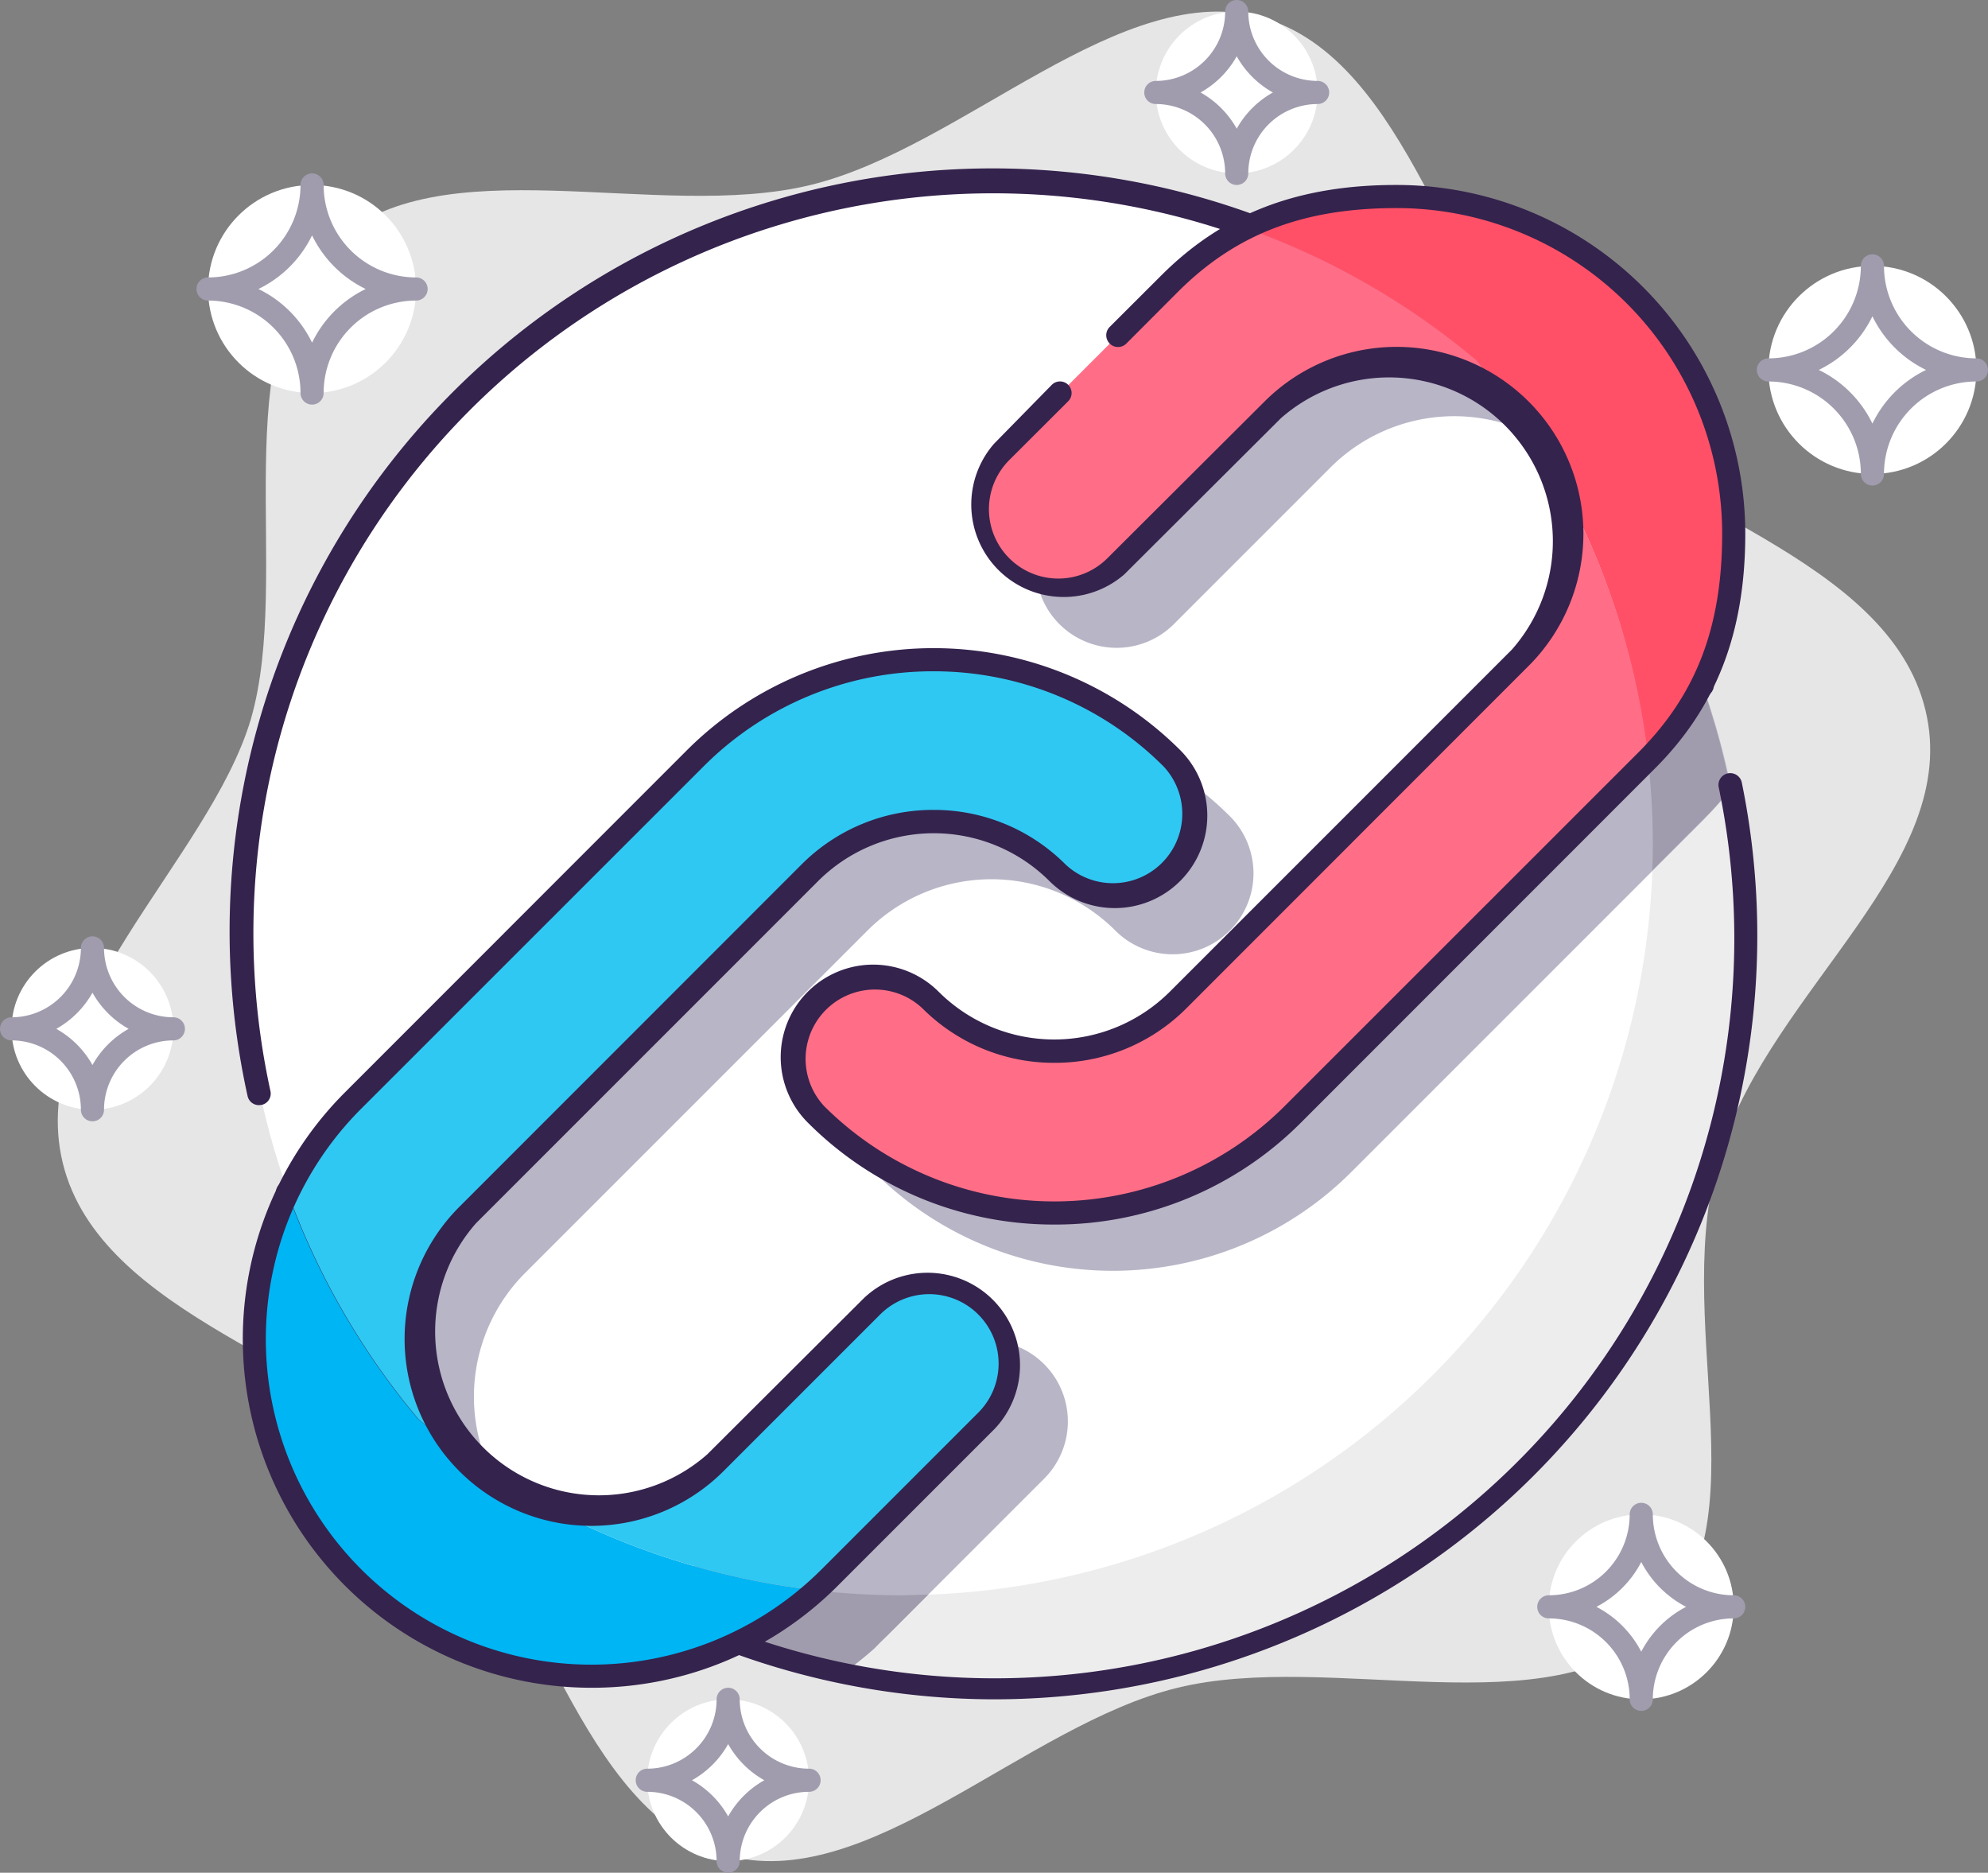 <svg xmlns="http://www.w3.org/2000/svg" viewBox="0 0 172 162"><rect x="0" y="0" width="172" height="162" fill="#808080" stroke="none"/><defs><style>.cls-1{fill:#e6e6e6;}.cls-2{fill:#ededed;}.cls-3{fill:#fff;}.cls-4{fill:#b8b5c6;}.cls-5{fill:#a09cad;}.cls-6{fill:#34234d;}.cls-7{fill:#ff5067;}.cls-8{fill:#ff6e86;}.cls-9{fill:#00b5f4;}.cls-10{fill:#2fc8f2;}</style></defs><title>Asset 21</title><g id="Layer_2" data-name="Layer 2"><g id="Layer_1-2" data-name="Layer 1"><path class="cls-1" d="M166.58,61.4C163.35,48.16,143.3,44,134.49,34.78c-9.09-9.48-12.58-29.53-25.2-33.23C97.07-2,83.4,12.77,70.13,16S37.9,12.37,28.7,21.16c-9.5,9.07-3.35,28.48-7,41.07C18.06,74.43,2.2,87.36,5.43,100.6S28.71,118,37.52,127.22c9.1,9.48,12.58,29.53,25.2,33.23C75,164,88.61,149.23,101.88,146s32.23,3.63,41.44-5.16c9.49-9.07,1-26.88,5.58-41.28C153.35,85.53,169.82,74.64,166.58,61.4Z"/><path class="cls-2" d="M127.78,31.22a65,65,0,0,1-91.56,91.56,65,65,0,1,0,91.56-91.56Z"/><path class="cls-3" d="M143,73a64.75,64.75,0,0,0-15.22-41.78,65,65,0,0,0-91.56,91.56A65,65,0,0,0,143,73Z"/><path class="cls-4" d="M106.21,29.54,91.66,44.09a7,7,0,1,0,9.9,9.9l13.55-13.55a15.14,15.14,0,0,1,20-1.25,17,17,0,0,1,1.44,1.25,15.19,15.19,0,0,1,0,21.46L107,91.5a15.17,15.17,0,0,1-21.45,0,7,7,0,0,0-9.9,9.9,29.2,29.2,0,0,0,41.25,0l30.61-30.61.11-.12a25.79,25.79,0,0,0,2.16-2.47A65.08,65.08,0,0,0,116.1,23.39a23.74,23.74,0,0,0-3.35,1.36A25.27,25.27,0,0,0,106.21,29.54Z"/><path class="cls-4" d="M76.79,141.46l13.55-13.55a7,7,0,0,0-9.9-9.9L66.89,131.56a15.19,15.19,0,0,1-21.45,0,17.08,17.08,0,0,1-1.25-1.45,15.14,15.14,0,0,1,1.25-20L75.05,80.5a15.17,15.17,0,0,1,21.45,0,7,7,0,0,0,9.9-9.9,29.2,29.2,0,0,0-41.25,0L35.54,100.21a28.7,28.7,0,0,0-7,11.21A65.08,65.08,0,0,0,73,144.69a31.41,31.41,0,0,0,2.67-2.12Q76.22,142,76.79,141.46Z"/><path class="cls-5" d="M147.57,70.67a26.93,26.93,0,0,0,2.15-2.45c-.05-.22-.09-.44-.14-.66-.16-.76-.33-1.52-.52-2.27-.1-.44-.22-.88-.33-1.31-.2-.73-.42-1.46-.64-2.18q-.19-.66-.42-1.32c-.23-.7-.48-1.4-.74-2.09-.16-.44-.33-.88-.5-1.32-.27-.67-.55-1.34-.84-2-.19-.44-.38-.88-.58-1.31q-.45-1-.93-1.92l-.66-1.29c-.33-.62-.68-1.23-1-1.84-.24-.43-.48-.85-.74-1.27-.36-.6-.74-1.18-1.12-1.77-.26-.41-.52-.82-.8-1.22-.39-.58-.8-1.15-1.22-1.71-.28-.39-.56-.78-.85-1.16-.43-.57-.89-1.12-1.34-1.68-.29-.35-.58-.72-.88-1.07-.48-.57-1-1.11-1.49-1.66-.29-.32-.57-.65-.87-1-.55-.58-1.12-1.13-1.68-1.68-.28-.27-.54-.55-.82-.81-.65-.61-1.32-1.2-2-1.78l-.63-.56-.15-.12a65.12,65.12,0,0,1,4.66,6.29,14.58,14.58,0,0,1,2.65,1.64,17,17,0,0,1,1.44,1.25A15.27,15.27,0,0,1,141,51.17a15.34,15.34,0,0,1-.52,3.9A65.1,65.1,0,0,1,143,73c0,.77,0,1.54-.06,2.31l4.52-4.52Z"/><path class="cls-5" d="M76.79,141.46l3.52-3.52c-.77,0-1.54.06-2.31.06a65.1,65.1,0,0,1-17.93-2.52,15.34,15.34,0,0,1-3.9.52,15.27,15.27,0,0,1-10.73-4.44,17.08,17.08,0,0,1-1.25-1.45,14.17,14.17,0,0,1-1.64-2.64,65.12,65.12,0,0,1-6.29-4.66,1,1,0,0,0,.13.16c.38.45.78.89,1.18,1.33s.75.86,1.14,1.27.88.89,1.32,1.33.76.78,1.15,1.15.94.87,1.42,1.29.78.72,1.18,1.06,1,.82,1.5,1.23l1.22,1c.52.39,1,.77,1.58,1.15s.84.62,1.27.91,1.09.72,1.63,1.07l1.33.84c.56.34,1.12.65,1.68,1s.93.53,1.4.79,1.13.58,1.7.86l1.48.73,1.72.76c.52.22,1,.45,1.56.66s1.15.44,1.73.65l1.64.59,1.73.55c.58.18,1.15.35,1.73.51s1.15.3,1.73.44,1.2.3,1.81.43l.75.15a29.41,29.41,0,0,0,2.65-2.1Q76.22,142,76.79,141.46Z"/><path class="cls-6" d="M86,147a66.21,66.21,0,0,1-62.07-43.5,1,1,0,0,1,1.89-.68A64,64,0,0,0,148.7,68.1a1,1,0,0,1,2-.4A66.06,66.06,0,0,1,86,147Z"/><path class="cls-6" d="M22.42,95.6a1,1,0,0,1-1-.79A66,66,0,0,1,148.2,58.88a1,1,0,1,1-1.88.67A64,64,0,0,0,23.4,94.39a1,1,0,0,1-.77,1.19Z"/><path class="cls-7" d="M130.12,34.19a17,17,0,0,1,1.44,1.25,15.11,15.11,0,0,1,4.1,7.56,64.51,64.51,0,0,1,6.91,22.67C148,60.19,150,53.9,150,46.17A29.16,29.16,0,0,0,120.83,17a28.56,28.56,0,0,0-13.08,2.75,64.89,64.89,0,0,1,20,11.47C128.59,32.18,129.36,33.18,130.12,34.19Z"/><path class="cls-8" d="M86.66,39.09a7,7,0,1,0,9.9,9.9l13.55-13.55a15.14,15.14,0,0,1,20-1.25c-.76-1-1.53-2-2.34-3a64.89,64.89,0,0,0-20-11.47,25.27,25.27,0,0,0-6.54,4.79Z"/><path class="cls-8" d="M136,46.17a15.11,15.11,0,0,1-4.44,10.73L102,86.5a15.17,15.17,0,0,1-21.45,0,7,7,0,0,0-9.9,9.9,29.2,29.2,0,0,0,41.25,0l30.61-30.61.11-.12A64.51,64.51,0,0,0,135.66,43,15.16,15.16,0,0,1,136,46.17Z"/><path class="cls-9" d="M40.44,126.56a17.08,17.08,0,0,1-1.25-1.45c-1-.75-2-1.52-3-2.33a64.84,64.84,0,0,1-11.33-19.63,29.18,29.18,0,0,0,45.73,34.42A64.67,64.67,0,0,1,48,130.66,15.06,15.06,0,0,1,40.44,126.56Z"/><path class="cls-10" d="M85.34,122.91a7,7,0,0,0-9.9-9.9L61.89,126.56A15.12,15.12,0,0,1,48,130.66a64.67,64.67,0,0,0,22.62,6.91q.6-.54,1.17-1.11Z"/><path class="cls-10" d="M39.19,125.11a15.14,15.14,0,0,1,1.25-20L70.05,75.5a15.17,15.17,0,0,1,21.45,0,7,7,0,0,0,9.9-9.9,29.2,29.2,0,0,0-41.25,0L30.54,95.21a29,29,0,0,0-5.65,7.94,64.84,64.84,0,0,0,11.33,19.63C37.18,123.59,38.18,124.36,39.19,125.11Z"/><path class="cls-6" d="M91.22,105.93a30,30,0,0,1-21.33-8.82A8,8,0,0,1,81.21,85.79a14.17,14.17,0,0,0,20,0l29.6-29.6a14.17,14.17,0,0,0-20-20L97.26,49.7A8,8,0,0,1,86,38.39L91,33.29a1,1,0,0,1,1.42,1.42l-5.1,5.09a6,6,0,1,0,8.49,8.49L109.4,34.74A16.16,16.16,0,1,1,132.26,57.6l-29.6,29.61a16.06,16.06,0,0,1-11.44,4.73h0a16.06,16.06,0,0,1-11.43-4.73,6,6,0,0,0-8.48,8.48,28.19,28.19,0,0,0,39.83,0l30.61-30.6c5-5,7.25-10.85,7.25-18.92A28.17,28.17,0,0,0,120.83,18c-8.07,0-13.9,2.24-18.92,7.25l-4.45,4.46A1,1,0,0,1,96,28.29l4.46-4.45c5.34-5.35,11.8-7.84,20.33-7.84A30.18,30.18,0,0,1,151,46.17c0,8.53-2.49,15-7.84,20.33l-30.6,30.61A30,30,0,0,1,91.22,105.93Z"/><path class="cls-6" d="M51.17,146A30.17,30.17,0,0,1,29.84,94.5l29.6-29.61a30.21,30.21,0,0,1,42.67,0A8,8,0,0,1,90.79,76.21a14.17,14.17,0,0,0-20,0l-29.6,29.6a14.17,14.17,0,0,0,20,20L74.74,112.3a8,8,0,0,1,11.31,11.31L72.5,137.16A30,30,0,0,1,51.17,146Zm29.6-87.93a28,28,0,0,0-19.91,8.24L31.25,95.91a28.17,28.17,0,0,0,39.84,39.84L84.64,122.2a6,6,0,1,0-8.49-8.49L62.6,127.26A16.16,16.16,0,1,1,39.74,104.4l29.6-29.61a16.06,16.06,0,0,1,11.43-4.73h0a16.06,16.06,0,0,1,11.43,4.73,6,6,0,0,0,8.48-8.48A28.08,28.08,0,0,0,80.77,58.07Z"/><circle class="cls-3" cx="162" cy="32" r="9"/><path class="cls-5" d="M162,42a1,1,0,0,1-1-1,8,8,0,0,0-8-8,1,1,0,0,1,0-2,8,8,0,0,0,8-8,1,1,0,0,1,2,0,8,8,0,0,0,8,8,1,1,0,0,1,0,2,8,8,0,0,0-8,8A1,1,0,0,1,162,42Zm-4.64-10A10,10,0,0,1,162,36.64,10,10,0,0,1,166.64,32,10,10,0,0,1,162,27.36,10,10,0,0,1,157.36,32Z"/><circle class="cls-3" cx="27" cy="25" r="9"/><path class="cls-5" d="M27,35a1,1,0,0,1-1-1,8,8,0,0,0-8-8,1,1,0,0,1,0-2,8,8,0,0,0,8-8,1,1,0,0,1,2,0,8,8,0,0,0,8,8,1,1,0,0,1,0,2,8,8,0,0,0-8,8A1,1,0,0,1,27,35ZM22.36,25A10,10,0,0,1,27,29.64,10,10,0,0,1,31.64,25,10,10,0,0,1,27,20.36,10,10,0,0,1,22.36,25Z"/><circle class="cls-3" cx="142" cy="139" r="8"/><path class="cls-5" d="M142,148a1,1,0,0,1-1-1,7,7,0,0,0-7-7,1,1,0,0,1,0-2,7,7,0,0,0,7-7,1,1,0,0,1,2,0,7,7,0,0,0,7,7,1,1,0,0,1,0,2,7,7,0,0,0-7,7A1,1,0,0,1,142,148Zm-3.88-9a9.08,9.08,0,0,1,3.88,3.88,9.08,9.08,0,0,1,3.88-3.88,9.08,9.08,0,0,1-3.88-3.88A9.08,9.08,0,0,1,138.12,139Z"/><circle class="cls-3" cx="107" cy="8" r="7"/><path class="cls-5" d="M107,16a1,1,0,0,1-1-1,6,6,0,0,0-6-6,1,1,0,0,1,0-2,6,6,0,0,0,6-6,1,1,0,0,1,2,0,6,6,0,0,0,6,6,1,1,0,0,1,0,2,6,6,0,0,0-6,6A1,1,0,0,1,107,16Zm-3.13-8A8.12,8.12,0,0,1,107,11.13,8.12,8.12,0,0,1,110.13,8,8.12,8.12,0,0,1,107,4.87,8.12,8.12,0,0,1,103.87,8Z"/><circle class="cls-3" cx="8" cy="89" r="7"/><path class="cls-5" d="M8,97a1,1,0,0,1-1-1,6,6,0,0,0-6-6,1,1,0,0,1,0-2,6,6,0,0,0,6-6,1,1,0,0,1,2,0,6,6,0,0,0,6,6,1,1,0,0,1,0,2,6,6,0,0,0-6,6A1,1,0,0,1,8,97ZM4.87,89A8.12,8.12,0,0,1,8,92.13,8.12,8.12,0,0,1,11.13,89,8.12,8.12,0,0,1,8,85.87,8.12,8.12,0,0,1,4.87,89Z"/><circle class="cls-3" cx="63" cy="154" r="7"/><path class="cls-5" d="M63,162a1,1,0,0,1-1-1,6,6,0,0,0-6-6,1,1,0,0,1,0-2,6,6,0,0,0,6-6,1,1,0,0,1,2,0,6,6,0,0,0,6,6,1,1,0,0,1,0,2,6,6,0,0,0-6,6A1,1,0,0,1,63,162Zm-3.13-8A8.12,8.12,0,0,1,63,157.13,8.12,8.12,0,0,1,66.13,154,8.12,8.12,0,0,1,63,150.87,8.12,8.12,0,0,1,59.87,154Z"/></g></g></svg>